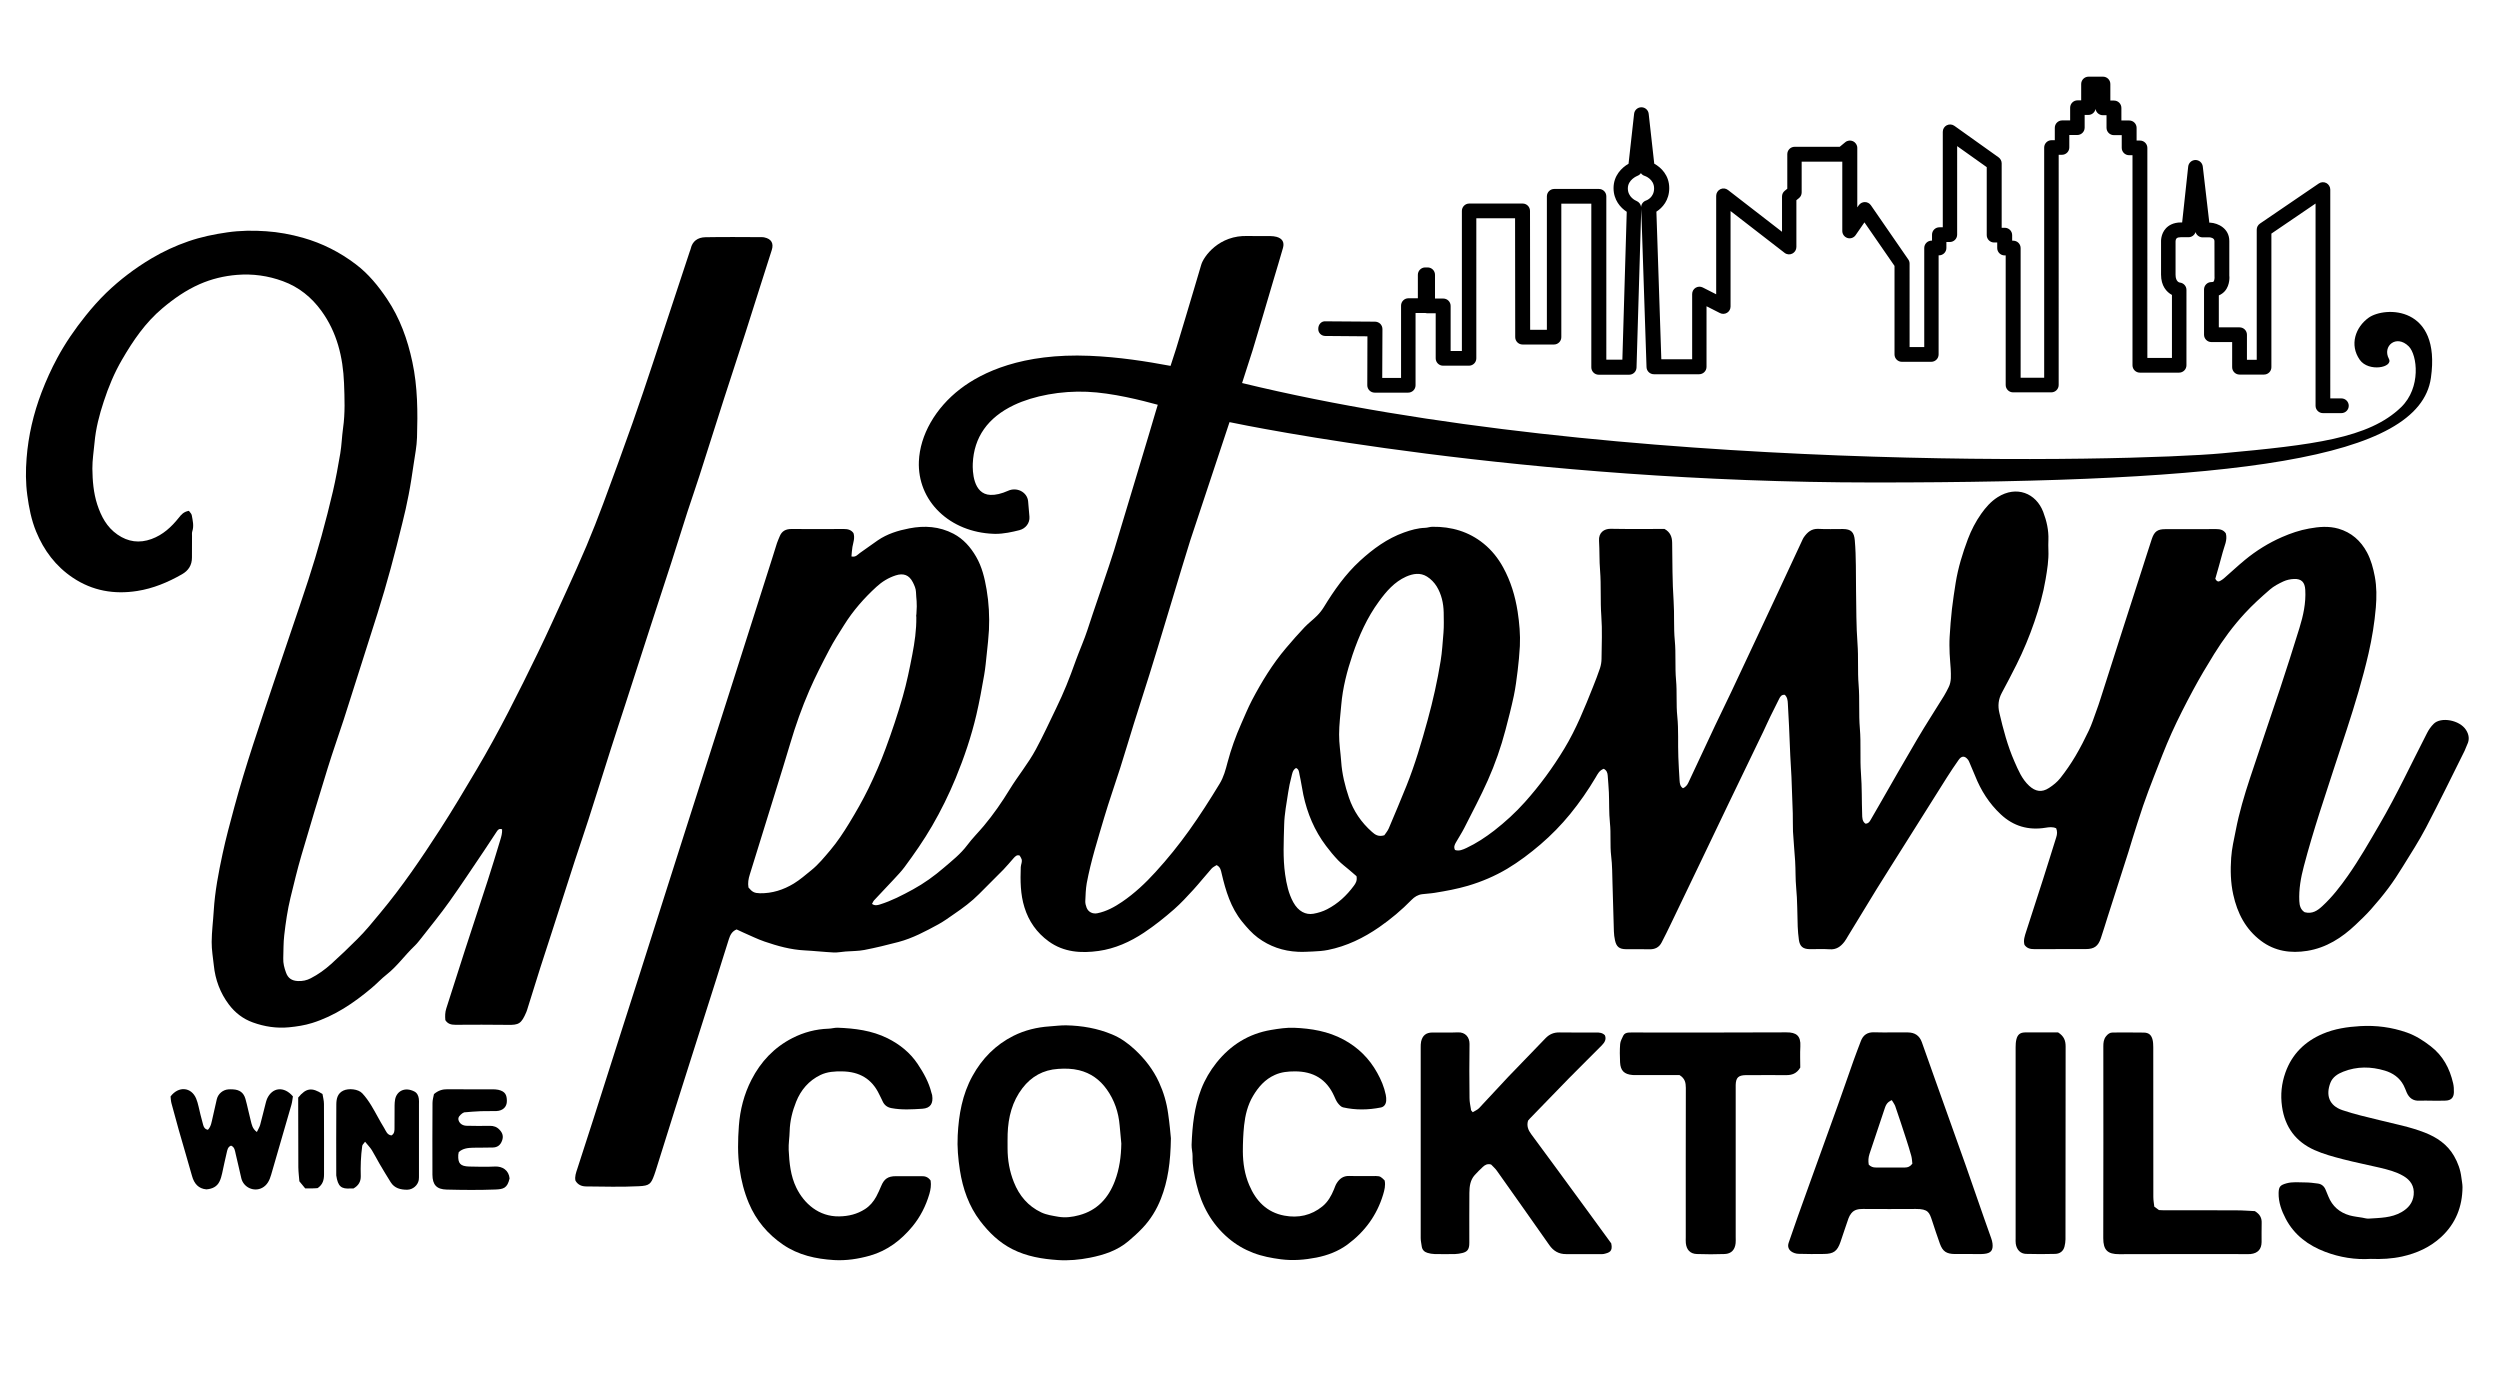 <?xml version="1.0" encoding="UTF-8"?> <svg xmlns="http://www.w3.org/2000/svg" xmlns:xlink="http://www.w3.org/1999/xlink" version="1.1" id="Layer_1" x="0px" y="0px" viewBox="0 0 360 201.27" style="enable-background:new 0 0 360 201.27;" xml:space="preserve"> <path d="M27.2,73.56c0.14,0.21,0.37,0.4,0.41,0.62c0.14,0.77,0.34,1.54,0.08,2.33c-0.07,0.21-0.04,0.46-0.04,0.7 c-0.01,1.02-0.02,2.05-0.01,3.07c0.01,1.11-0.52,1.9-1.44,2.42c-2.01,1.15-4.14,2.04-6.44,2.4c-3.31,0.52-6.43-0.01-9.26-1.9 c-2.48-1.66-4.18-3.93-5.3-6.66c-0.69-1.68-1.03-3.44-1.27-5.23c-0.24-1.78-0.24-3.57-0.1-5.33c0.25-3.25,0.99-6.42,2.16-9.49 c0.65-1.69,1.39-3.34,2.25-4.93c1.16-2.16,2.55-4.17,4.08-6.08c0.93-1.16,1.91-2.27,2.98-3.31c1.98-1.91,4.15-3.55,6.52-4.96 c1.69-1,3.45-1.82,5.31-2.46c1.82-0.63,3.7-1.02,5.6-1.29c1.85-0.27,3.73-0.29,5.59-0.16c1.79,0.12,3.57,0.45,5.31,0.94 c2.78,0.79,5.31,2.07,7.61,3.82c1.81,1.37,3.22,3.1,4.48,4.97c1.87,2.78,2.97,5.85,3.66,9.1c0.77,3.59,0.78,7.23,0.67,10.87 c-0.04,1.27-0.29,2.53-0.48,3.8c-0.22,1.49-0.44,2.99-0.73,4.47c-0.26,1.37-0.57,2.73-0.91,4.08c-1.06,4.35-2.21,8.68-3.56,12.95 c-0.76,2.42-1.53,4.83-2.3,7.24c-0.86,2.69-1.7,5.38-2.57,8.07c-0.76,2.33-1.58,4.63-2.3,6.96c-1.3,4.2-2.57,8.41-3.8,12.62 c-0.59,2.01-1.07,4.05-1.57,6.08c-0.43,1.78-0.69,3.58-0.9,5.41c-0.13,1.11-0.1,2.21-0.14,3.31c-0.03,0.72,0.15,1.39,0.39,2.05 c0.29,0.83,0.85,1.19,1.72,1.23c0.66,0.03,1.26-0.09,1.85-0.4c1.07-0.55,2.04-1.25,2.93-2.05c1.3-1.17,2.56-2.38,3.8-3.62 c1.18-1.17,2.22-2.46,3.28-3.74c3.16-3.79,5.92-7.86,8.59-11.99c1.83-2.84,3.56-5.74,5.28-8.65c3.23-5.45,6.05-11.11,8.82-16.81 c1.43-2.94,2.76-5.92,4.12-8.89c0.98-2.15,1.95-4.3,2.87-6.47c0.86-2.04,1.67-4.1,2.44-6.17c1.43-3.85,2.84-7.71,4.21-11.58 c1.03-2.91,2.01-5.84,2.98-8.77c1.76-5.31,3.51-10.62,5.26-15.93c0.05-0.14,0.11-0.27,0.14-0.41c0.23-1.04,0.99-1.61,2.11-1.63 c2.72-0.05,5.43-0.02,8.15-0.01c0.12,0,0.23,0.01,0.35,0.04c0.98,0.21,1.36,0.83,1.06,1.8c-0.56,1.78-1.14,3.55-1.7,5.33 c-0.69,2.16-1.36,4.33-2.06,6.49c-1.05,3.24-2.12,6.48-3.16,9.72c-1.18,3.66-2.33,7.32-3.5,10.98c-0.55,1.72-1.15,3.42-1.71,5.14 c-0.79,2.44-1.54,4.89-2.33,7.33c-0.97,3.02-1.97,6.03-2.95,9.05c-1.24,3.82-2.47,7.65-3.71,11.48c-0.68,2.1-1.38,4.2-2.05,6.31 c-1.08,3.39-2.13,6.78-3.22,10.16c-0.63,1.97-1.31,3.92-1.95,5.89c-1.12,3.44-2.21,6.88-3.32,10.31c-0.55,1.72-1.12,3.43-1.67,5.15 c-0.61,1.91-1.2,3.84-1.8,5.75c-0.07,0.22-0.13,0.45-0.22,0.66c-0.72,1.68-1.08,1.87-2.66,1.84c-2.51-0.04-5.03-0.02-7.54-0.01 c-0.59,0-1.1-0.1-1.46-0.67c-0.05-0.56-0.05-1.12,0.14-1.7c0.91-2.8,1.79-5.61,2.69-8.4c1.08-3.32,2.18-6.64,3.26-9.97 c0.63-1.94,1.22-3.89,1.81-5.84c0.16-0.51,0.31-1.04,0.27-1.57c-0.45-0.16-0.62,0.1-0.78,0.34c-0.62,0.92-1.21,1.85-1.83,2.77 c-1.65,2.43-3.26,4.89-4.97,7.29c-1.28,1.8-2.68,3.51-4.04,5.25c-0.32,0.41-0.65,0.83-1.03,1.19c-1.37,1.31-2.46,2.88-3.96,4.06 c-0.78,0.61-1.45,1.35-2.21,1.98c-2.56,2.15-5.3,4-8.53,5.01c-1.09,0.34-2.2,0.51-3.33,0.62c-1.8,0.17-3.52-0.09-5.21-0.7 c-1.42-0.51-2.56-1.4-3.45-2.58c-1.25-1.66-1.96-3.56-2.17-5.63c-0.12-1.13-0.32-2.25-0.31-3.38c0.01-1.51,0.21-3.01,0.3-4.52 c0.17-2.76,0.69-5.47,1.27-8.17c0.48-2.24,1.08-4.46,1.68-6.68c1.64-6.08,3.7-12.03,5.69-17.99c1.64-4.92,3.36-9.82,4.97-14.75 c1.37-4.2,2.54-8.47,3.55-12.78c0.42-1.81,0.75-3.64,1.06-5.47c0.2-1.2,0.23-2.43,0.4-3.63c0.31-2.15,0.22-4.32,0.14-6.47 c-0.15-3.75-1.01-7.33-3.27-10.43c-1.41-1.94-3.23-3.42-5.53-4.26c-2.14-0.79-4.35-1.09-6.61-0.91c-1.86,0.15-3.66,0.58-5.39,1.34 c-1.97,0.87-3.69,2.07-5.33,3.45c-2.48,2.08-4.25,4.68-5.85,7.44c-1.11,1.9-1.94,3.92-2.62,6c-0.64,1.93-1.15,3.9-1.33,5.94 c-0.11,1.24-0.32,2.49-0.31,3.73c0.02,1.74,0.16,3.49,0.7,5.16c0.56,1.71,1.37,3.27,2.92,4.34c1.53,1.06,3.15,1.27,4.89,0.64 c1.65-0.6,2.87-1.73,3.94-3.07C26.09,74.12,26.44,73.69,27.2,73.56z"></path> <g> <path d="M168.61,163.91c-0.05,3.44-0.43,6.14-1.44,8.71c-0.62,1.58-1.51,3.03-2.69,4.26c-0.62,0.65-1.29,1.26-1.98,1.84 c-1.6,1.36-3.53,1.99-5.55,2.39c-1.52,0.3-3.06,0.44-4.6,0.34c-2.27-0.15-4.5-0.52-6.57-1.57c-1.89-0.96-3.36-2.39-4.63-4.05 c-1.64-2.16-2.5-4.63-2.92-7.29c-0.26-1.68-0.41-3.35-0.32-5.04c0.15-2.99,0.66-5.9,2.13-8.56c1.38-2.51,3.33-4.49,5.9-5.78 c1.62-0.81,3.38-1.24,5.2-1.36c0.81-0.05,1.62-0.17,2.43-0.15c2.25,0.05,4.46,0.43,6.55,1.3c1.22,0.5,2.29,1.26,3.26,2.16 c1.47,1.36,2.68,2.91,3.52,4.74c0.66,1.44,1.1,2.94,1.31,4.5C168.42,161.76,168.54,163.17,168.61,163.91z M161.47,164.67 c-0.08-0.87-0.17-1.73-0.24-2.6c-0.16-1.89-0.74-3.63-1.85-5.19c-1-1.41-2.32-2.36-4-2.77c-0.99-0.24-1.99-0.26-3.01-0.19 c-2.15,0.14-3.84,1.09-5.13,2.76c-1.49,1.94-2.06,4.2-2.14,6.61c-0.02,0.7-0.01,1.4-0.01,2.1c0,1.67,0.29,3.3,0.91,4.85 c0.77,1.94,2.04,3.45,3.95,4.35c0.77,0.36,1.6,0.47,2.43,0.62c1.05,0.18,2.04,0.04,3.01-0.22c2.6-0.69,4.22-2.46,5.15-4.92 C161.2,168.33,161.44,166.53,161.47,164.67z"></path> <path d="M341.39,181.28c-2.22,0.14-4.45-0.21-6.6-1.03c-2.41-0.92-4.4-2.4-5.63-4.72c-0.61-1.16-1.07-2.39-1.04-3.75 c0.02-0.9,0.24-1.13,1.13-1.38c0.89-0.25,1.8-0.13,2.7-0.13c0.61,0,1.22,0.08,1.82,0.16c0.53,0.07,0.9,0.38,1.11,0.88 c0.14,0.32,0.27,0.65,0.4,0.97c0.57,1.42,1.62,2.33,3.08,2.74c0.58,0.16,1.19,0.22,1.79,0.32c0.31,0.05,0.63,0.16,0.94,0.14 c1.62-0.11,3.27-0.09,4.74-0.94c0.95-0.55,1.62-1.32,1.74-2.47c0.13-1.26-0.46-2.14-1.5-2.74c-1.04-0.61-2.21-0.9-3.37-1.18 c-1.78-0.42-3.58-0.77-5.35-1.23c-1.38-0.36-2.77-0.73-4.06-1.31c-2.69-1.2-4.26-3.29-4.68-6.27c-0.24-1.7-0.07-3.31,0.49-4.89 c0.94-2.65,2.79-4.47,5.35-5.57c1.73-0.74,3.55-1.01,5.43-1.12c2.3-0.13,4.51,0.16,6.67,0.91c1.27,0.44,2.4,1.16,3.47,1.99 c1.78,1.37,2.74,3.2,3.23,5.33c0.1,0.42,0.12,0.87,0.11,1.3c-0.02,0.78-0.41,1.17-1.2,1.2c-0.67,0.03-1.34,0.01-2.01,0.01 c-0.58,0-1.17-0.03-1.75,0c-0.91,0.05-1.49-0.39-1.84-1.19c-0.15-0.35-0.27-0.71-0.45-1.04c-0.58-1.1-1.56-1.76-2.69-2.1 c-2-0.6-4.02-0.63-5.99,0.15c-0.8,0.31-1.54,0.78-1.86,1.62c-0.68,1.79-0.17,3.27,1.73,3.92c1.73,0.59,3.52,0.99,5.3,1.43 c2.2,0.55,4.44,0.97,6.56,1.8c1.74,0.68,3.25,1.69,4.22,3.37c0.56,0.97,0.93,2,1.06,3.11c0.05,0.46,0.16,0.92,0.16,1.38 c-0.02,2.81-0.98,5.24-3.06,7.17c-1.6,1.48-3.52,2.35-5.64,2.82C344.43,181.26,342.96,181.34,341.39,181.28z"></path> <path d="M212.07,160.16c0.34-0.21,0.68-0.34,0.91-0.58c1.38-1.46,2.74-2.94,4.11-4.41c0.06-0.06,0.12-0.13,0.18-0.19 c1.76-1.83,3.53-3.65,5.29-5.48c0.56-0.58,1.21-0.85,2.03-0.83c1.75,0.03,3.51,0.01,5.26,0.01c0.45,0,0.88,0.02,1.25,0.39 c0.25,0.57-0.02,1.03-0.43,1.45c-0.72,0.73-1.44,1.45-2.17,2.17c-0.87,0.87-1.74,1.73-2.6,2.61c-1.88,1.92-3.74,3.85-5.61,5.78 c-0.1,0.1-0.19,0.22-0.25,0.29c-0.23,0.76,0.03,1.37,0.44,1.93c1.15,1.57,2.31,3.14,3.47,4.71c1.65,2.25,3.3,4.51,4.95,6.76 c1.06,1.46,2.12,2.92,3.12,4.28c0.25,1.18-0.28,1.33-1.07,1.52c-0.17,0.04-0.35,0.02-0.52,0.02c-1.64,0-3.27-0.01-4.91,0 c-1.05,0.01-1.83-0.45-2.42-1.3c-2.51-3.57-5.02-7.14-7.55-10.7c-0.25-0.35-0.59-0.64-0.83-0.9c-0.55-0.15-0.89,0.06-1.2,0.35 c-0.4,0.38-0.81,0.77-1.17,1.18c-0.64,0.72-0.75,1.62-0.76,2.53c-0.02,2.25-0.01,4.5-0.01,6.75c0,0.26,0.01,0.53-0.01,0.79 c-0.06,0.67-0.33,0.98-0.99,1.14c-0.34,0.08-0.68,0.14-1.03,0.15c-0.99,0.02-1.99,0.02-2.98,0c-0.34-0.01-0.7-0.07-1.02-0.17 c-0.44-0.13-0.75-0.43-0.82-0.92c-0.05-0.4-0.15-0.8-0.15-1.21c-0.01-9.14-0.01-18.29,0-27.43c0-0.29,0-0.59,0.06-0.87 c0.2-0.87,0.71-1.29,1.61-1.3c1.23-0.02,2.46,0.04,3.68-0.02c1.1-0.05,1.69,0.73,1.68,1.66c-0.04,2.6-0.03,5.2,0,7.8 c0,0.55,0.12,1.09,0.21,1.64C211.78,159.86,211.9,159.94,212.07,160.16z"></path> <path d="M272.37,148.67c0.79,0,1.58-0.01,2.37,0c1,0.01,1.66,0.46,2,1.39c0.63,1.75,1.24,3.51,1.87,5.27 c1.48,4.14,2.96,8.28,4.43,12.42c0.9,2.55,1.78,5.12,2.67,7.67c0.34,0.96,0.69,1.92,1.02,2.88c0.09,0.25,0.16,0.5,0.19,0.76 c0.11,0.99-0.22,1.41-1.22,1.5c-0.55,0.05-1.11,0.02-1.66,0.02c-0.85,0-1.69,0.01-2.54,0c-1.22-0.02-1.75-0.37-2.16-1.5 c-0.4-1.09-0.75-2.2-1.12-3.31c-0.39-1.17-0.55-1.69-2.34-1.68c-2.54,0.02-5.08,0.01-7.62,0c-0.63,0-1.23,0.08-1.66,0.61 c-0.18,0.22-0.32,0.48-0.42,0.75c-0.4,1.13-0.76,2.26-1.15,3.39c-0.46,1.33-0.99,1.72-2.38,1.73c-1.23,0.01-2.45,0.03-3.68-0.02 c-0.35-0.01-0.76-0.14-1.04-0.35c-0.39-0.29-0.54-0.73-0.36-1.25c0.46-1.29,0.89-2.59,1.35-3.88c0.61-1.73,1.24-3.45,1.86-5.18 c1.28-3.56,2.57-7.12,3.85-10.68c0.78-2.17,1.52-4.34,2.29-6.51c0.33-0.93,0.69-1.85,1.04-2.78c0.32-0.86,0.93-1.29,1.87-1.27 C270.68,148.68,271.52,148.67,272.37,148.67z M272.42,158.42c-0.76,0.3-0.91,0.86-1.08,1.37c-0.72,2.12-1.41,4.25-2.13,6.37 c-0.17,0.51-0.2,1.02-0.11,1.55c0.29,0.29,0.62,0.42,1.02,0.41c1.4-0.01,2.8,0,4.2,0c0.4,0,0.74-0.12,1.06-0.55 c-0.04-0.32-0.05-0.73-0.15-1.11c-0.23-0.84-0.49-1.67-0.76-2.5c-0.51-1.58-1.03-3.15-1.57-4.72 C272.79,158.98,272.6,158.73,272.42,158.42z"></path> <path d="M199.39,169.99c0.15,0.74-0.03,1.38-0.22,2.03c-0.9,2.98-2.65,5.36-5.13,7.19c-1.33,0.98-2.86,1.56-4.47,1.88 c-1.69,0.33-3.37,0.47-5.11,0.25c-1.37-0.18-2.7-0.43-3.98-0.92c-1.31-0.5-2.51-1.2-3.59-2.12c-2.42-2.06-3.86-4.7-4.59-7.75 c-0.32-1.33-0.6-2.66-0.57-4.05c0.01-0.55-0.16-1.1-0.14-1.65c0.1-2.74,0.39-5.45,1.39-8.03c0.53-1.36,1.27-2.62,2.18-3.77 c2.04-2.56,4.65-4.2,7.89-4.74c1.08-0.18,2.2-0.35,3.29-0.31c2.48,0.1,4.91,0.5,7.15,1.71c2.09,1.13,3.69,2.72,4.83,4.78 c0.56,1,1,2.04,1.23,3.17c0.06,0.28,0.08,0.58,0.06,0.87c-0.04,0.47-0.3,0.86-0.77,0.95c-1.82,0.36-3.64,0.39-5.45-0.02 c-0.29-0.07-0.57-0.39-0.77-0.65c-0.22-0.3-0.36-0.66-0.52-1.01c-1.1-2.42-3-3.52-5.62-3.52c-1.01,0-1.98,0.09-2.9,0.51 c-1.42,0.63-2.38,1.74-3.15,3.04c-0.77,1.3-1.12,2.75-1.28,4.23c-0.13,1.24-0.18,2.5-0.18,3.75c0.01,1.67,0.26,3.31,0.92,4.85 c0.96,2.27,2.53,3.92,5.04,4.39c2.01,0.38,3.9-0.02,5.51-1.34c0.78-0.64,1.27-1.51,1.65-2.44c0.12-0.3,0.22-0.61,0.39-0.88 c0.41-0.65,0.94-1.07,1.79-1.05c1.28,0.04,2.57,0,3.85,0.01C198.75,169.37,198.83,169.42,199.39,169.99z"></path> <path d="M134.01,170c0.1,0.68,0,1.3-0.18,1.93c-0.51,1.73-1.31,3.31-2.45,4.69c-1.63,1.96-3.58,3.47-6.1,4.19 c-1.7,0.48-3.42,0.74-5.17,0.64c-2.62-0.16-5.14-0.71-7.35-2.22c-2.21-1.51-3.88-3.49-4.93-5.98c-0.67-1.6-1.09-3.24-1.33-4.95 c-0.3-2.07-0.25-4.15-0.1-6.2c0.17-2.29,0.74-4.53,1.81-6.61c1.34-2.62,3.28-4.67,5.9-6.01c1.62-0.83,3.36-1.29,5.2-1.35 c0.43-0.01,0.87-0.15,1.3-0.14c2.49,0.09,4.94,0.4,7.2,1.52c1.74,0.87,3.24,2.06,4.34,3.71c0.86,1.29,1.61,2.63,1.98,4.15 c0.03,0.11,0.08,0.22,0.1,0.34c0.18,1.18-0.23,1.87-1.41,1.95c-1.48,0.09-2.97,0.19-4.45-0.09c-0.64-0.12-1.05-0.46-1.3-1.04 c-0.14-0.32-0.31-0.63-0.46-0.94c-1.06-2.25-2.87-3.27-5.31-3.31c-1.09-0.02-2.16,0.04-3.16,0.52c-1.68,0.81-2.82,2.16-3.5,3.86 c-0.54,1.35-0.89,2.76-0.93,4.24c-0.02,0.9-0.18,1.8-0.14,2.7c0.09,1.86,0.27,3.73,1.1,5.43c1.11,2.28,3.24,4.18,6.17,4.13 c1.35-0.02,2.59-0.32,3.72-1.05c0.7-0.45,1.23-1.08,1.62-1.8c0.26-0.49,0.49-0.99,0.7-1.5c0.43-1.05,0.98-1.44,2.14-1.44 c1.23,0,2.45,0.01,3.68,0C133.22,169.35,133.66,169.5,134.01,170z"></path> <path d="M241.85,154.81c-1.36,0-2.79,0-4.22,0c-0.67,0-1.34,0-2.02,0c-0.18,0-0.35,0.01-0.53-0.01c-1.19-0.1-1.73-0.62-1.79-1.82 c-0.04-0.87-0.06-1.76,0.01-2.63c0.03-0.41,0.26-0.81,0.44-1.2c0.15-0.32,0.45-0.44,0.79-0.46c0.29-0.02,0.58-0.01,0.88-0.01 c7.28,0,14.55,0.02,21.83-0.02c1.42-0.01,2.1,0.48,2.01,2.03c-0.06,1.05-0.01,2.1-0.01,3.04c-0.52,0.88-1.22,1.1-2.07,1.09 c-1.69-0.02-3.39,0-5.08,0c-0.23,0-0.47,0-0.7,0c-1.07,0.02-1.42,0.36-1.45,1.41c-0.01,0.35,0,0.7,0,1.05c0,6.95,0,13.91,0,20.86 c0,0.29,0.02,0.59-0.01,0.88c-0.1,0.95-0.62,1.52-1.57,1.56c-1.34,0.05-2.69,0.05-4.03,0c-0.95-0.04-1.47-0.61-1.57-1.57 c-0.03-0.29-0.01-0.58-0.01-0.88c0-7.16-0.01-14.32,0.01-21.47C242.75,155.93,242.66,155.31,241.85,154.81z"></path> <path d="M310.22,173.76c0.27,0.2,0.46,0.34,0.67,0.49c0.22,0.01,0.45,0.03,0.68,0.03c3.51,0,7.01-0.01,10.52,0.01 c0.93,0,1.85,0.08,2.61,0.11c0.77,0.48,1.01,1.02,0.98,1.73c-0.03,0.9,0,1.81-0.01,2.72c-0.01,1.04-0.55,1.62-1.58,1.73 c-0.23,0.02-0.47,0.01-0.7,0.01c-6.08,0-12.15-0.02-18.23,0.01c-1.67,0.01-2.29-0.6-2.29-2.3c0.03-9.2,0.01-18.41,0.01-27.61 c0-0.54,0.04-1.03,0.4-1.48c0.26-0.32,0.54-0.53,0.95-0.53c1.49,0,2.98-0.02,4.47,0.01c0.73,0.01,1.11,0.34,1.28,1.07 c0.08,0.34,0.08,0.69,0.09,1.04c0,7.19,0,14.38,0.01,21.56C310.08,172.84,310.17,173.33,310.22,173.76z"></path> <path d="M296.37,148.67c0.85,0.54,1.08,1.18,1.08,2.02c-0.02,9.26-0.01,18.52-0.02,27.78c0,0.34-0.06,0.69-0.14,1.03 c-0.17,0.68-0.67,1.04-1.33,1.06c-1.4,0.04-2.8,0.04-4.21,0c-0.8-0.02-1.35-0.59-1.48-1.46c-0.04-0.26-0.02-0.52-0.02-0.79 c0-9.17,0-18.34,0-27.52c0-0.37,0.02-0.76,0.11-1.12c0.17-0.69,0.54-0.99,1.24-1C293.23,148.66,294.83,148.67,296.37,148.67z"></path> </g> <g> <path d="M36.99,163.01c0.19-0.41,0.38-0.7,0.47-1.02c0.28-1.03,0.52-2.07,0.79-3.1c0.06-0.22,0.11-0.44,0.2-0.65 c0.74-1.67,2.44-1.88,3.73-0.36c-0.06,0.35-0.1,0.8-0.22,1.22c-0.97,3.36-1.96,6.72-2.92,10.08c-0.22,0.78-0.57,1.49-1.29,1.87 c-1.17,0.62-2.67-0.04-3-1.37c-0.28-1.16-0.52-2.34-0.81-3.5c-0.11-0.45-0.13-0.99-0.67-1.21c-0.49,0.19-0.54,0.66-0.63,1.04 c-0.25,0.97-0.42,1.96-0.65,2.94c-0.09,0.41-0.2,0.82-0.39,1.2c-0.36,0.73-1.02,1.05-1.88,1.12c-1.13-0.1-1.76-0.81-2.07-1.93 c-0.62-2.22-1.28-4.42-1.91-6.63c-0.36-1.28-0.71-2.56-1.05-3.84c-0.09-0.34-0.1-0.7-0.13-0.98c1.15-1.53,2.98-1.36,3.68,0.29 c0.31,0.74,0.42,1.56,0.63,2.34c0.12,0.47,0.25,0.94,0.37,1.41c0.09,0.36,0.24,0.67,0.7,0.76c0.47-0.49,0.53-1.15,0.68-1.76 c0.22-0.88,0.38-1.77,0.6-2.65c0.19-0.78,0.88-1.35,1.66-1.41c0.23-0.02,0.46-0.01,0.68,0c0.93,0.05,1.52,0.46,1.78,1.36 c0.3,1.06,0.5,2.14,0.78,3.2C36.26,161.95,36.33,162.52,36.99,163.01z"></path> <path d="M50.9,171.14c-0.18,0-0.31-0.01-0.44,0c-1.32,0.09-1.8-0.28-2.04-1.88c0-0.03,0-0.07,0-0.1c0-3.38-0.02-6.77,0.01-10.15 c0.01-0.79,0.17-1.56,1-1.96c0.77-0.37,2.16-0.24,2.74,0.39c0.48,0.51,0.9,1.11,1.27,1.71c0.66,1.08,1.22,2.22,1.89,3.3 c0.25,0.41,0.41,0.99,1.05,1.05c0.44-0.27,0.43-0.7,0.43-1.12c0-1.07,0-2.15,0.01-3.22c0-0.29,0.03-0.58,0.08-0.87 c0.23-1.14,1.36-1.83,2.76-1.12c0.4,0.2,0.59,0.6,0.65,1.04c0.04,0.26,0.02,0.52,0.02,0.78c0,3.39,0,6.77,0,10.16 c0,0.26,0.01,0.53-0.03,0.78c-0.14,0.75-0.84,1.38-1.67,1.39c-0.93,0-1.82-0.2-2.37-1.08c-0.55-0.88-1.09-1.77-1.61-2.66 c-0.38-0.64-0.71-1.32-1.1-1.95c-0.25-0.4-0.6-0.75-0.98-1.22c-0.19,0.27-0.39,0.42-0.41,0.6c-0.1,0.74-0.17,1.48-0.2,2.22 c-0.03,0.71-0.03,1.43-0.01,2.15C51.96,170.14,51.64,170.72,50.9,171.14z"></path> <path d="M73.38,169.69c-0.32,1.42-0.9,1.55-2.03,1.6c-2.34,0.09-4.68,0.07-7.02,0.01c-1.46-0.03-2.05-0.69-2.06-2.14 c-0.01-3.45-0.01-6.89,0.01-10.34c0-0.44,0.14-0.88,0.21-1.27c0.61-0.52,1.23-0.71,1.95-0.7c2.15,0.02,4.29,0.01,6.44,0.01 c0.29,0,0.59,0.01,0.87,0.07c1.03,0.23,1.23,0.77,1.24,1.6c0.01,0.88-0.59,1.42-1.5,1.46c-0.75,0.03-1.5-0.01-2.24,0.02 c-0.84,0.03-1.68,0.11-2.42,0.17c-0.15,0.08-0.21,0.1-0.26,0.14c-0.34,0.27-0.7,0.57-0.52,1.05c0.19,0.51,0.65,0.73,1.16,0.74 c1.1,0.03,2.21,0.03,3.32,0.01c0.55-0.01,1.02,0.15,1.4,0.56c0.44,0.46,0.6,0.95,0.36,1.59c-0.24,0.65-0.68,0.95-1.31,0.97 c-0.94,0.04-1.89,0-2.83,0.03c-0.74,0.02-1.49,0.08-2.09,0.63c-0.02,0.14-0.06,0.27-0.07,0.4c-0.06,1.23,0.29,1.64,1.56,1.68 c1.23,0.03,2.47,0.06,3.71,0C72.35,167.92,73.27,168.52,73.38,169.69z"></path> <path d="M42.94,158.05c1.12-1.38,1.98-1.51,3.5-0.51c0.06,0.42,0.21,0.92,0.21,1.42c0.02,3.38,0.01,6.75,0.01,10.13 c0,0.78-0.15,1.48-0.93,2c-0.21,0.01-0.5,0.04-0.79,0.04c-0.29,0.01-0.58,0-0.99,0c-0.22-0.26-0.46-0.56-0.84-1.02 c-0.04-0.55-0.14-1.29-0.15-2.02c-0.02-3.02-0.02-6.04-0.02-9.06C42.94,158.68,42.94,158.32,42.94,158.05z"></path> </g> <path d="M355.1,105.1c-0.92-1.43-3.63-1.91-4.66-0.86c-0.38,0.38-0.71,0.85-0.95,1.33c-2.27,4.41-4.36,8.91-6.87,13.2 c-1.45,2.49-2.88,5-4.54,7.36c-1.09,1.55-2.25,3.05-3.65,4.34c-0.71,0.66-1.46,1.18-2.56,0.89c-0.57-0.35-0.74-0.93-0.77-1.61 c-0.08-1.71,0.22-3.37,0.65-5c0.68-2.59,1.45-5.15,2.26-7.7c1.28-4.03,2.63-8.03,3.94-12.05c1.17-3.6,2.27-7.22,3.12-10.91 c0.5-2.18,0.86-4.39,1.05-6.62c0.12-1.48,0.13-2.97-0.15-4.45c-0.23-1.21-0.54-2.38-1.12-3.47c-0.91-1.7-2.26-2.88-4.11-3.42 c-1.4-0.4-2.82-0.28-4.23-0.02c-1.35,0.24-2.64,0.68-3.9,1.23c-1.94,0.85-3.71,1.95-5.34,3.29c-1.03,0.85-2.01,1.77-3.02,2.65 c-0.17,0.15-0.37,0.28-0.58,0.39c-0.24,0.13-0.45,0.07-0.67-0.32c0.34-1.21,0.73-2.51,1.07-3.83c0.23-0.89,0.71-1.74,0.45-2.71 c-0.33-0.5-0.81-0.62-1.37-0.62c-2.45,0.01-4.91,0-7.36,0.01c-1.11,0-1.57,0.34-1.93,1.41c-0.49,1.47-0.94,2.94-1.42,4.41 c-0.96,3-1.93,5.99-2.89,8.98c-1.02,3.19-2.04,6.38-3.06,9.57c-0.2,0.64-0.42,1.28-0.65,1.9c-0.33,0.9-0.62,1.82-1.03,2.69 c-0.6,1.26-1.24,2.52-1.95,3.72c-0.65,1.1-1.38,2.16-2.17,3.16c-0.44,0.56-1.03,1.04-1.64,1.43c-1.04,0.68-1.95,0.52-2.86-0.32 c-1.04-0.97-1.56-2.24-2.11-3.49c-0.99-2.25-1.61-4.61-2.17-7c-0.24-1.02-0.15-1.95,0.34-2.87c0.73-1.36,1.45-2.73,2.14-4.11 c0.99-1.99,1.84-4.03,2.56-6.13c0.69-2.01,1.27-4.05,1.62-6.15c0.23-1.37,0.46-2.76,0.4-4.16c-0.02-0.5-0.02-0.99,0-1.49 c0.05-1.39-0.25-2.72-0.74-4.01c-1.03-2.73-3.86-3.86-6.56-2.15c-0.99,0.63-1.72,1.47-2.38,2.4c-0.79,1.12-1.42,2.34-1.91,3.63 c-0.77,2.05-1.41,4.13-1.76,6.29c-0.2,1.26-0.39,2.52-0.54,3.79c-0.15,1.33-0.25,2.66-0.33,3.99c-0.05,0.82-0.03,1.64,0,2.45 c0.02,0.73,0.12,1.45,0.15,2.17c0.03,0.9,0.13,1.82-0.3,2.66c-0.21,0.41-0.41,0.83-0.66,1.23c-1.28,2.08-2.62,4.13-3.86,6.24 c-1.84,3.11-3.62,6.26-5.42,9.39c-0.44,0.76-0.87,1.52-1.31,2.27c-0.15,0.25-0.31,0.5-0.72,0.51c-0.48-0.32-0.47-0.89-0.48-1.37 c-0.07-1.95-0.02-3.9-0.17-5.86c-0.16-2.15,0.02-4.31-0.16-6.47c-0.18-2.09-0.01-4.19-0.18-6.29c-0.16-1.97-0.01-3.96-0.16-5.94 c-0.19-2.53-0.17-5.07-0.21-7.61c-0.04-2.42,0.03-4.84-0.18-7.26c-0.1-1.17-0.52-1.62-1.7-1.63c-1.17-0.01-2.34,0.05-3.51-0.02 c-1.03-0.06-1.63,0.49-2.15,1.24c-0.1,0.14-0.16,0.31-0.24,0.47c-1.13,2.43-2.26,4.87-3.4,7.3c-0.89,1.9-1.78,3.8-2.67,5.7 c-1.38,2.93-2.75,5.86-4.13,8.79c-0.76,1.61-1.54,3.21-2.31,4.81c-0.48,1-0.94,2.01-1.41,3.01c-0.82,1.74-1.63,3.49-2.45,5.23 c-0.16,0.35-0.4,0.63-0.77,0.8c-0.42-0.27-0.46-0.7-0.49-1.09c-0.08-1.13-0.13-2.27-0.18-3.4c-0.08-1.95,0.05-3.9-0.15-5.86 c-0.18-1.73-0.02-3.49-0.18-5.24c-0.17-1.88,0-3.78-0.18-5.68c-0.18-1.88-0.04-3.78-0.17-5.68c-0.19-2.79-0.17-5.6-0.21-8.39 c-0.01-0.85-0.27-1.54-1.1-2c-2.54,0-5.14,0.03-7.74-0.02c-0.97-0.02-1.77,0.56-1.69,1.73c0.09,1.42,0.03,2.85,0.15,4.28 c0.17,2.18,0.02,4.37,0.18,6.56c0.15,2.04,0.05,4.09,0.03,6.13c0,0.46-0.08,0.93-0.22,1.37c-0.3,0.91-0.66,1.81-1.01,2.7 c-1.21,3.03-2.42,6.06-4.12,8.87c-1.66,2.75-3.55,5.33-5.69,7.72c-1.34,1.5-2.83,2.86-4.42,4.1c-1.25,0.96-2.56,1.83-3.99,2.5 c-0.52,0.24-1.06,0.49-1.65,0.29c-0.22-0.43-0.05-0.77,0.14-1.1c0.39-0.68,0.82-1.34,1.18-2.04c1.16-2.29,2.37-4.56,3.41-6.9 c1.04-2.34,1.89-4.77,2.54-7.25c0.43-1.63,0.85-3.26,1.2-4.91c0.25-1.19,0.4-2.4,0.55-3.61c0.14-1.18,0.26-2.37,0.32-3.55 c0.08-1.66-0.07-3.31-0.32-4.96c-0.35-2.24-0.99-4.37-2.08-6.36c-0.72-1.32-1.65-2.49-2.81-3.43c-2.14-1.74-4.65-2.47-7.39-2.43 c-0.34,0-0.69,0.14-1.03,0.15c-1.06,0.03-2.07,0.32-3.05,0.67c-2.43,0.87-4.47,2.37-6.35,4.09c-2.1,1.93-3.72,4.24-5.2,6.66 c-0.27,0.44-0.6,0.86-0.97,1.23c-0.57,0.58-1.24,1.07-1.8,1.66c-0.92,0.97-1.81,1.98-2.67,3c-1.95,2.3-3.51,4.86-4.91,7.52 c-0.58,1.11-1.05,2.28-1.56,3.42c-0.79,1.79-1.45,3.62-1.95,5.51c-0.28,1.07-0.56,2.14-1.15,3.1c-1.39,2.29-2.83,4.55-4.39,6.73 c-1.49,2.08-3.1,4.08-4.83,5.97c-1.45,1.6-3.03,3.08-4.82,4.3c-1.09,0.74-2.24,1.37-3.55,1.64c-0.67,0.14-1.31-0.16-1.56-0.8 c-0.11-0.29-0.2-0.62-0.19-0.93c0.04-0.87,0.06-1.75,0.21-2.6c0.6-3.21,1.59-6.32,2.51-9.44c0.71-2.4,1.55-4.76,2.31-7.15 c0.68-2.14,1.31-4.29,1.98-6.43c0.73-2.34,1.48-4.67,2.22-7c1.01-3.16,4.87-16.15,5.88-19.32c0.35-1.1,4.33-12.99,5.66-17.05 c2.47,0.52,42.25,8.69,92.74,8.69c52.14,0,78.59-3.31,80.26-15.06c1.49-10.43-6.63-10.32-8.96-8.67c-1.89,1.35-2.81,3.9-1.28,6.07 c1.28,1.8,4.86,1.1,4.19-0.15c-0.98-1.82,1.07-3.57,2.86-1.79c1.23,1.23,1.81,5.94-1.1,8.76c-4.66,4.51-12.71,5.43-25.78,6.64 c-13.04,1.2-87.21,2.99-141.12-10.12c0.71-2.23,1.45-4.51,1.53-4.76c0.71-2.31,2.26-7.61,2.95-9.93c0.47-1.59,0.96-3.18,1.41-4.77 c0.23-0.82-0.1-1.36-0.92-1.59c-0.28-0.08-0.57-0.1-0.86-0.11c-1.08-0.01-2.16-0.01-3.24-0.01c-4.21-0.18-6.42,2.98-6.75,4.13 c-0.29,1.01-0.71,2.41-1.01,3.41c-0.85,2.84-1.73,5.82-2.6,8.66c-0.12,0.38-0.43,1.34-0.81,2.5c-3.5-0.65-7.37-1.27-11.65-1.45 c-9.73-0.4-15.5,2.37-18.63,4.77c-3.58,2.75-5.81,6.65-5.96,10.44c-0.11,2.76,0.93,5.35,2.94,7.28c1.97,1.9,4.73,3.02,7.75,3.14 c0.11,0,0.22,0.01,0.33,0.01c1.22,0,2.42-0.27,3.45-0.53c0.91-0.23,1.52-1.04,1.45-1.93l-0.19-2.22c-0.05-0.65-0.46-1.21-1.07-1.51 c-0.56-0.27-1.23-0.28-1.8-0.02c-0.97,0.43-1.81,0.63-2.56,0.6c-2.52-0.1-2.58-3.47-2.54-4.5c0.16-3.8,2.16-6.64,5.94-8.44 c2.85-1.35,6.78-2.07,10.51-1.91c3.67,0.15,7.92,1.25,10.19,1.87c-0.19,0.58-0.31,1-0.34,1.12c-0.11,0.48-5.81,19.35-5.95,19.83 c-0.56,1.87-3.27,9.65-3.85,11.51c-0.37,1.17-1.22,3.14-1.63,4.28c-1.04,2.91-1.7,4.55-2.89,7.02c-0.98,2.02-1.83,3.89-2.9,5.87 c-1.09,2.03-2.56,3.79-3.76,5.75c-1.12,1.84-2.35,3.61-3.73,5.26c-0.79,0.94-1.66,1.8-2.39,2.78c-0.96,1.28-2.2,2.25-3.39,3.27 c-1.36,1.17-2.83,2.23-4.42,3.1c-1.54,0.84-3.09,1.65-4.77,2.17c-0.36,0.11-0.72,0.2-1.13-0.08c0.11-0.2,0.18-0.39,0.3-0.52 c0.93-1,1.88-1.99,2.82-3c0.53-0.58,1.09-1.15,1.55-1.77c1.42-1.92,2.78-3.87,3.98-5.94c1.29-2.22,2.42-4.52,3.4-6.89 c1.22-2.96,2.25-6,2.98-9.12c0.44-1.89,0.79-3.81,1.12-5.72c0.18-1.03,0.27-2.07,0.38-3.11c0.12-1.13,0.25-2.25,0.31-3.38 c0.09-1.95-0.01-3.9-0.34-5.83c-0.28-1.64-0.66-3.26-1.51-4.72c-0.8-1.38-1.82-2.55-3.26-3.31c-2.03-1.06-4.17-1.2-6.37-0.77 c-1.61,0.31-3.17,0.79-4.54,1.73c-0.86,0.59-1.7,1.22-2.56,1.81c-0.33,0.23-0.6,0.65-1.22,0.5c0.05-0.47,0.06-0.93,0.14-1.37 c0.12-0.65,0.38-1.29,0.15-1.99c-0.33-0.47-0.81-0.59-1.37-0.59c-2.51,0.01-5.03,0.02-7.54,0c-0.83-0.01-1.41,0.29-1.72,1.07 c-0.13,0.33-0.28,0.64-0.39,0.97c-0.24,0.72-0.45,1.45-0.68,2.17c-0.73,2.3-1.46,4.61-2.2,6.91c-1.33,4.16-2.65,8.33-3.98,12.49 c-0.83,2.61-1.67,5.22-2.5,7.82c-1.35,4.22-2.7,8.44-4.04,12.65c-0.81,2.55-1.62,5.11-2.44,7.66c-1.27,4-2.54,8-3.81,11.99 c-0.89,2.8-1.8,5.6-2.69,8.4c-1.38,4.33-2.76,8.66-4.14,12.99c-0.75,2.33-1.51,4.66-2.26,6.99c-0.19,0.58-0.41,1.16-0.27,1.74 c0.36,0.61,0.91,0.81,1.51,0.82c2.54,0.02,5.09,0.1,7.62-0.03c1.54-0.07,1.74-0.32,2.23-1.67c0.06-0.16,0.12-0.33,0.17-0.5 c0.91-2.89,1.81-5.78,2.72-8.67c0.71-2.25,1.42-4.5,2.14-6.75c1.31-4.11,2.61-8.22,3.92-12.33c0.6-1.89,1.17-3.78,1.78-5.67 c0.18-0.55,0.42-1.1,1.11-1.39c0.29,0.13,0.62,0.3,0.97,0.45c1.02,0.44,2.01,0.94,3.06,1.3c1.87,0.64,3.77,1.17,5.77,1.27 c1.39,0.07,2.78,0.23,4.17,0.3c0.57,0.03,1.16-0.1,1.73-0.14c0.9-0.07,1.81-0.05,2.69-0.22c1.65-0.32,3.29-0.72,4.92-1.15 c2.04-0.54,3.9-1.54,5.74-2.54c0.79-0.43,1.52-0.97,2.26-1.48c1.28-0.87,2.52-1.79,3.61-2.89c1.17-1.18,2.35-2.34,3.51-3.52 c0.51-0.52,0.96-1.09,1.45-1.63c0.24-0.26,0.47-0.54,0.89-0.38c0.33,0.56,0.35,0.61,0.27,1.05c-0.04,0.2-0.11,0.4-0.12,0.6 c-0.07,1.96-0.06,3.91,0.53,5.8c0.62,2.01,1.77,3.65,3.49,4.9c2.19,1.59,4.7,1.73,7.2,1.38c2.34-0.33,4.52-1.3,6.52-2.63 c1.53-1.02,2.96-2.16,4.34-3.37c0.98-0.86,1.88-1.84,2.77-2.81c0.9-0.99,1.73-2.04,2.62-3.04c0.2-0.23,0.51-0.36,0.73-0.51 c0.57,0.28,0.62,0.77,0.73,1.22c0.58,2.48,1.31,4.91,2.95,6.93c0.68,0.83,1.41,1.67,2.26,2.3c1.69,1.26,3.62,1.93,5.76,2.03 c0.73,0.04,1.44-0.01,2.16-0.04c0.72-0.03,1.46-0.08,2.17-0.22c2.7-0.54,5.14-1.73,7.38-3.28c1.67-1.16,3.24-2.47,4.67-3.94 c0.42-0.43,0.91-0.73,1.51-0.81c0.6-0.08,1.22-0.1,1.82-0.2c1.61-0.26,3.2-0.55,4.77-1.01c2-0.59,3.89-1.4,5.68-2.46 c1.7-1.02,3.27-2.21,4.78-3.5c1.56-1.34,2.98-2.79,4.27-4.37c1.36-1.67,2.59-3.44,3.69-5.3c0.27-0.46,0.51-0.99,1.15-1.22 c0.43,0.23,0.54,0.58,0.57,0.97c0.06,0.81,0.13,1.62,0.17,2.44c0.06,1.45,0,2.91,0.15,4.37c0.17,1.59-0.01,3.2,0.18,4.8 c0.16,1.3,0.15,2.61,0.19,3.92c0.07,2.3,0.12,4.6,0.2,6.91c0.01,0.43,0.07,0.87,0.16,1.29c0.2,0.93,0.62,1.27,1.59,1.28 c1.11,0.01,2.22-0.02,3.33,0.01c0.82,0.03,1.43-0.26,1.8-0.99c0.47-0.9,0.92-1.82,1.36-2.74c1.43-2.97,2.86-5.94,4.28-8.91 c1.32-2.76,2.64-5.53,3.97-8.29c1.68-3.5,3.38-6.99,5.06-10.49c0.34-0.71,0.65-1.43,1-2.14c0.41-0.84,0.83-1.68,1.25-2.51 c0.16-0.32,0.34-0.62,0.81-0.57c0.36,0.33,0.42,0.79,0.44,1.26c0.06,1.07,0.12,2.15,0.17,3.22c0.07,1.43,0.11,2.85,0.18,4.28 c0.05,1.02,0.12,2.03,0.17,3.05c0.07,1.75,0.13,3.49,0.19,5.24c0.03,0.88-0.01,1.75,0.03,2.63c0.08,1.42,0.22,2.84,0.31,4.26 c0.08,1.28,0.03,2.56,0.15,3.84c0.18,1.85,0.15,3.72,0.22,5.59c0.03,0.64,0.08,1.28,0.17,1.91c0.13,0.94,0.58,1.32,1.52,1.34 c0.96,0.02,1.93-0.05,2.89,0.02c0.98,0.08,1.61-0.39,2.15-1.09c0.19-0.25,0.35-0.54,0.51-0.81c1.38-2.26,2.75-4.53,4.14-6.79 c1.32-2.13,2.67-4.24,4-6.36c2.03-3.23,4.06-6.46,6.1-9.69c0.54-0.86,1.12-1.71,1.7-2.54c0.42-0.6,0.89-0.6,1.34-0.02 c0.07,0.09,0.13,0.2,0.17,0.3c0.29,0.67,0.58,1.34,0.85,2.01c0.84,2.12,2.03,4,3.7,5.56c1.82,1.71,3.98,2.33,6.44,1.93 c0.51-0.08,1.03-0.16,1.54,0.08c0.18,0.44,0.15,0.87,0.01,1.29c-0.64,2.03-1.26,4.06-1.91,6.08c-0.8,2.5-1.62,4.99-2.42,7.49 c-0.2,0.63-0.44,1.27-0.24,1.93c0.36,0.51,0.85,0.61,1.4,0.61c2.48-0.01,4.97,0,7.45-0.01c1.18,0,1.76-0.42,2.14-1.55 c0.34-1.02,0.66-2.05,0.98-3.08c1-3.13,2.01-6.27,3.01-9.4c0.2-0.61,0.37-1.23,0.56-1.84c0.51-1.58,0.99-3.17,1.53-4.74 c0.49-1.43,1.03-2.85,1.58-4.26c0.82-2.09,1.61-4.19,2.53-6.23c0.95-2.1,2-4.15,3.09-6.18c0.95-1.77,1.98-3.5,3.04-5.21 c1.29-2.08,2.75-4.05,4.41-5.85c1.12-1.22,2.36-2.34,3.62-3.43c0.56-0.49,1.26-0.85,1.94-1.17c0.46-0.21,1-0.33,1.51-0.35 c1.1-0.05,1.58,0.47,1.64,1.57c0.11,1.89-0.29,3.71-0.84,5.49c-0.9,2.92-1.83,5.83-2.79,8.73c-1.43,4.31-2.92,8.6-4.34,12.92 c-0.81,2.46-1.55,4.94-2.04,7.49c-0.26,1.31-0.57,2.62-0.66,3.95c-0.12,1.77-0.09,3.54,0.3,5.3c0.59,2.68,1.77,4.98,4,6.66 c2,1.5,4.27,1.82,6.65,1.44c2.74-0.44,4.99-1.88,6.97-3.76c0.76-0.72,1.52-1.44,2.21-2.22c0.87-0.98,1.71-1.99,2.49-3.03 c0.75-1,1.43-2.05,2.09-3.12c1.15-1.86,2.34-3.7,3.35-5.63c1.91-3.65,3.71-7.35,5.55-11.04c0.14-0.29,0.23-0.6,0.37-0.89 C355.64,106.5,355.54,105.78,355.1,105.1z M122.27,118.56c-0.82,1.34-1.69,2.66-2.7,3.86c-0.86,1.01-1.7,2.06-2.76,2.91 c-0.82,0.66-1.6,1.35-2.5,1.9c-1.5,0.91-3.12,1.43-4.88,1.4c-0.8-0.02-1.1-0.17-1.65-0.83c-0.11-0.63-0.01-1.25,0.19-1.87 c1.26-4.03,2.51-8.06,3.75-12.1c0.7-2.25,1.4-4.5,2.07-6.76c0.77-2.6,1.67-5.15,2.75-7.64c0.87-2,1.87-3.95,2.89-5.89 c0.63-1.21,1.38-2.36,2.11-3.52c1.29-2.07,2.88-3.88,4.67-5.52c0.8-0.74,1.72-1.3,2.76-1.64c1.13-0.37,1.95-0.06,2.48,0.99 c0.22,0.43,0.44,0.93,0.45,1.4c0.03,1.07,0.2,1.37,0.06,3.21c-0.05,0.13-0.02,0.29-0.01,0.44c0.02,1.81-0.24,3.6-0.58,5.37 c-0.39,2.02-0.8,4.05-1.37,6.03c-0.72,2.52-1.55,5.01-2.46,7.46c-0.72,1.97-1.57,3.9-2.48,5.78 C124.23,115.24,123.27,116.92,122.27,118.56z M194.95,127.56c-1.03,1.4-2.29,2.57-3.84,3.37c-0.61,0.32-1.3,0.53-1.98,0.65 c-1.1,0.19-2.17-0.33-2.9-1.66c-0.68-1.25-0.97-2.61-1.17-4c-0.34-2.38-0.2-4.78-0.14-7.17c0.04-1.56,0.35-3.11,0.58-4.66 c0.11-0.75,0.27-1.49,0.46-2.21c0.12-0.46,0.16-0.99,0.67-1.29c0.44,0.18,0.43,0.62,0.5,0.95c0.22,0.96,0.35,1.94,0.55,2.91 c0.57,2.68,1.61,5.16,3.27,7.36c0.54,0.72,1.12,1.42,1.74,2.07c0.48,0.5,1.05,0.92,1.58,1.37c0.37,0.32,0.75,0.64,1.07,0.92 C195.46,126.83,195.21,127.21,194.95,127.56z M207.86,91.12c-0.12,1.36-0.19,2.73-0.41,4.07c-0.47,2.87-1.1,5.7-1.87,8.5 c-0.88,3.2-1.81,6.38-3.05,9.47c-0.83,2.05-1.68,4.09-2.55,6.13c-0.17,0.39-0.46,0.72-0.64,0.99c-0.87,0.26-1.34-0.1-1.78-0.49 c-1.54-1.36-2.66-3-3.32-4.95c-0.57-1.68-0.99-3.4-1.11-5.18c-0.09-1.3-0.31-2.6-0.3-3.9c0-1.42,0.19-2.84,0.31-4.25 c0.21-2.48,0.83-4.87,1.62-7.21c0.93-2.74,2.1-5.37,3.82-7.71c1.05-1.44,2.21-2.79,3.89-3.55c1-0.44,2.05-0.62,3.02-0.01 c0.55,0.34,1.05,0.86,1.39,1.41c0.69,1.13,0.98,2.41,1.01,3.75C207.9,89.16,207.94,90.14,207.86,91.12z"></path> <path d="M190.84,48.38l6.07,0.05l-0.02,7.05c0,0.58,0.47,1.06,1.06,1.06h4.83c0.58,0,1.06-0.47,1.06-1.06V45.07h1.36 c0.02,0,0.04,0,0.05,0c0.09,0.03,0.19,0.04,0.3,0.04h1.19v6.49c0,0.58,0.47,1.06,1.06,1.06h3.73c0.58,0,1.06-0.47,1.06-1.06V31.43 h5.58l0.02,17.12c0,0.58,0.47,1.06,1.06,1.06h4.52c0.58,0,1.06-0.47,1.06-1.06V29.33h4.32V52.9c0,0.58,0.47,1.06,1.06,1.06h4.39 c0.57,0,1.04-0.45,1.06-1.03l0.68-22.84l0.76,22.78c0.02,0.57,0.49,1.02,1.06,1.02h6.52c0.58,0,1.06-0.47,1.06-1.06V44.1l1.93,0.98 c0.33,0.17,0.72,0.15,1.03-0.04c0.31-0.19,0.5-0.53,0.5-0.9V30.39l7.78,6.02c0.32,0.25,0.75,0.29,1.11,0.11 c0.36-0.18,0.59-0.55,0.59-0.95v-6.74l0.37-0.3c0.25-0.2,0.39-0.5,0.39-0.82v-4.43h5.81c0.01,0,0.02,0,0.04,0v9.98 c0,0.46,0.3,0.87,0.74,1.01c0.44,0.14,0.92-0.03,1.18-0.41l1.27-1.84l4.33,6.27v12.75c0,0.58,0.47,1.06,1.06,1.06h4.23 c0.58,0,1.06-0.47,1.06-1.06V36.77h0.06c0.58,0,1.06-0.47,1.06-1.06v-0.86h0.49c0.58,0,1.06-0.47,1.06-1.06V21.04l4.26,3.03v9.79 c0,0.58,0.47,1.06,1.06,1.06h0.45v0.8c0,0.58,0.47,1.06,1.06,1.06h0.16v18.66c0,0.58,0.47,1.06,1.06,1.06h5.51 c0.58,0,1.06-0.47,1.06-1.06V22.29h0.47c0.58,0,1.06-0.47,1.06-1.06v-1.79h1.15c0.58,0,1.06-0.47,1.06-1.06v-1.83h0.53 c0.52,0,0.94-0.37,1.04-0.86c0.08,0.51,0.52,0.9,1.05,0.9h0.53v1.81c0,0.58,0.47,1.06,1.06,1.06h1.13v1.83 c0,0.58,0.47,1.06,1.06,1.06h0.49v30.25c0,0.58,0.47,1.06,1.06,1.06h5.65c0.58,0,1.06-0.47,1.06-1.06V41.74 c0-0.54-0.41-0.99-0.95-1.05c-0.03,0-0.62-0.08-0.62-1.13l0-4.79c0,0,0-0.29,0.14-0.44c0.13-0.14,0.41-0.17,0.62-0.17h1.11 c0.47,0,0.87-0.31,1.01-0.74c0.13,0.44,0.54,0.76,1.01,0.76l1.01,0c0.07,0,0.7,0.06,0.7,0.53l0.01,5.11c0.02,0.13,0,0.56-0.13,0.72 c-0.06,0.07-0.21,0.08-0.32,0.08c-0.58,0-1.06,0.47-1.06,1.06v6.52c0,0.58,0.47,1.06,1.06,1.06h2.99v3.62 c0,0.58,0.47,1.06,1.06,1.06h3.53c0.58,0,1.06-0.47,1.06-1.06V33.64l6.36-4.33v29.12c0,0.58,0.47,1.06,1.06,1.06h2.66 c0.58,0,1.06-0.47,1.06-1.06c0-0.58-0.47-1.06-1.06-1.06h-1.6V27.3c0-0.39-0.22-0.75-0.56-0.94c-0.35-0.18-0.77-0.16-1.09,0.06 l-8.48,5.78c-0.29,0.2-0.46,0.52-0.46,0.87v18.74h-1.41V48.2c0-0.58-0.47-1.06-1.06-1.06h-2.99v-4.6c0.39-0.16,0.67-0.4,0.86-0.61 c0.81-0.92,0.66-2.24,0.65-2.25v-4.97c0-1.82-1.61-2.58-2.75-2.65h-0.13l-0.94-8.08c-0.06-0.53-0.51-0.94-1.05-0.94c0,0,0,0,0,0 c-0.54,0-0.99,0.41-1.05,0.94l-0.87,8.05h-0.16c-1.15,0-1.82,0.46-2.18,0.85c-0.77,0.83-0.7,1.92-0.7,1.96v4.7 c0,1.63,0.79,2.51,1.57,2.93v9.07h-3.54V21.3c0-0.58-0.47-1.06-1.06-1.06h-0.49v-1.83c0-0.58-0.47-1.06-1.06-1.06h-1.13v-1.81 c0-0.58-0.47-1.06-1.06-1.06h-0.53V12.1c0-0.58-0.47-1.06-1.06-1.06h-2.08c-0.58,0-1.06,0.47-1.06,1.06v2.35h-0.53 c-0.58,0-1.06,0.47-1.06,1.06v1.83h-1.15c-0.58,0-1.06,0.47-1.06,1.06v1.79h-0.47c-0.58,0-1.06,0.47-1.06,1.06v33.14h-3.39V35.72 c0-0.58-0.47-1.06-1.06-1.06h-0.16v-0.8c0-0.58-0.47-1.06-1.06-1.06h-0.45v-9.28c0-0.34-0.17-0.66-0.44-0.86l-6.37-4.54 c-0.32-0.23-0.74-0.26-1.1-0.08c-0.35,0.18-0.57,0.54-0.57,0.94v13.75h-0.49c-0.58,0-1.06,0.47-1.06,1.06v0.86h-0.06 c-0.58,0-1.06,0.47-1.06,1.06v14.27h-2.11V37.96c0-0.21-0.06-0.42-0.19-0.6l-5.38-7.8c-0.2-0.29-0.52-0.46-0.87-0.46h0 c-0.35,0-0.67,0.17-0.87,0.45l-0.22,0.31v-8.56c0-0.41-0.24-0.78-0.61-0.96c-0.37-0.17-0.81-0.12-1.12,0.14l-0.8,0.66h-6.49 c-0.58,0-1.06,0.47-1.06,1.06v4.98l-0.37,0.3c-0.25,0.2-0.39,0.5-0.39,0.82v5.08l-7.78-6.02c-0.32-0.25-0.75-0.29-1.11-0.11 c-0.36,0.18-0.59,0.55-0.59,0.95v14.18l-1.93-0.98c-0.33-0.17-0.72-0.15-1.03,0.04c-0.31,0.19-0.5,0.53-0.5,0.9v9.4h-4.44 l-0.71-21.26c0.87-0.55,1.85-1.64,1.85-3.39c0-1.85-1.18-2.98-2.16-3.52l-0.8-7.18c-0.06-0.54-0.51-0.94-1.05-0.94 s-0.99,0.4-1.05,0.94l-0.8,7.19c-0.99,0.57-2.16,1.71-2.16,3.51c0,1.71,1,2.83,1.9,3.41l-0.63,21.29h-2.31V28.27 c0-0.58-0.47-1.06-1.06-1.06h-6.44c-0.58,0-1.06,0.47-1.06,1.06v19.22h-2.41l-0.02-17.12c0-0.58-0.47-1.06-1.06-1.06h-7.69 c-0.58,0-1.06,0.47-1.06,1.06v20.17h-1.62v-6.49c0-0.58-0.47-1.06-1.06-1.06h-1.19v-3.42c0-0.58-0.47-1.06-1.06-1.06h-0.35 c-0.58,0-1.06,0.47-1.06,1.06v3.38h-1.36c-0.58,0-1.06,0.47-1.06,1.06v10.41h-2.71l0.03-7.03c0-0.28-0.11-0.55-0.3-0.75 c-0.2-0.2-0.47-0.31-0.75-0.32l-7.13-0.05c-0.62-0.06-1.06,0.47-1.06,1.05C189.79,47.9,190.26,48.38,190.84,48.38z M235.79,25.32 c0.21-0.08,0.38-0.21,0.5-0.39c0.13,0.19,0.32,0.33,0.55,0.4c0.01,0,1.35,0.44,1.35,1.8c0,1.3-1.04,1.7-1.14,1.74 c-0.41,0.13-0.7,0.5-0.73,0.93c-0.05-0.38-0.3-0.71-0.66-0.86c-0.13-0.05-1.25-0.55-1.25-1.8C234.4,25.87,235.75,25.34,235.79,25.32 z"></path> </svg> 